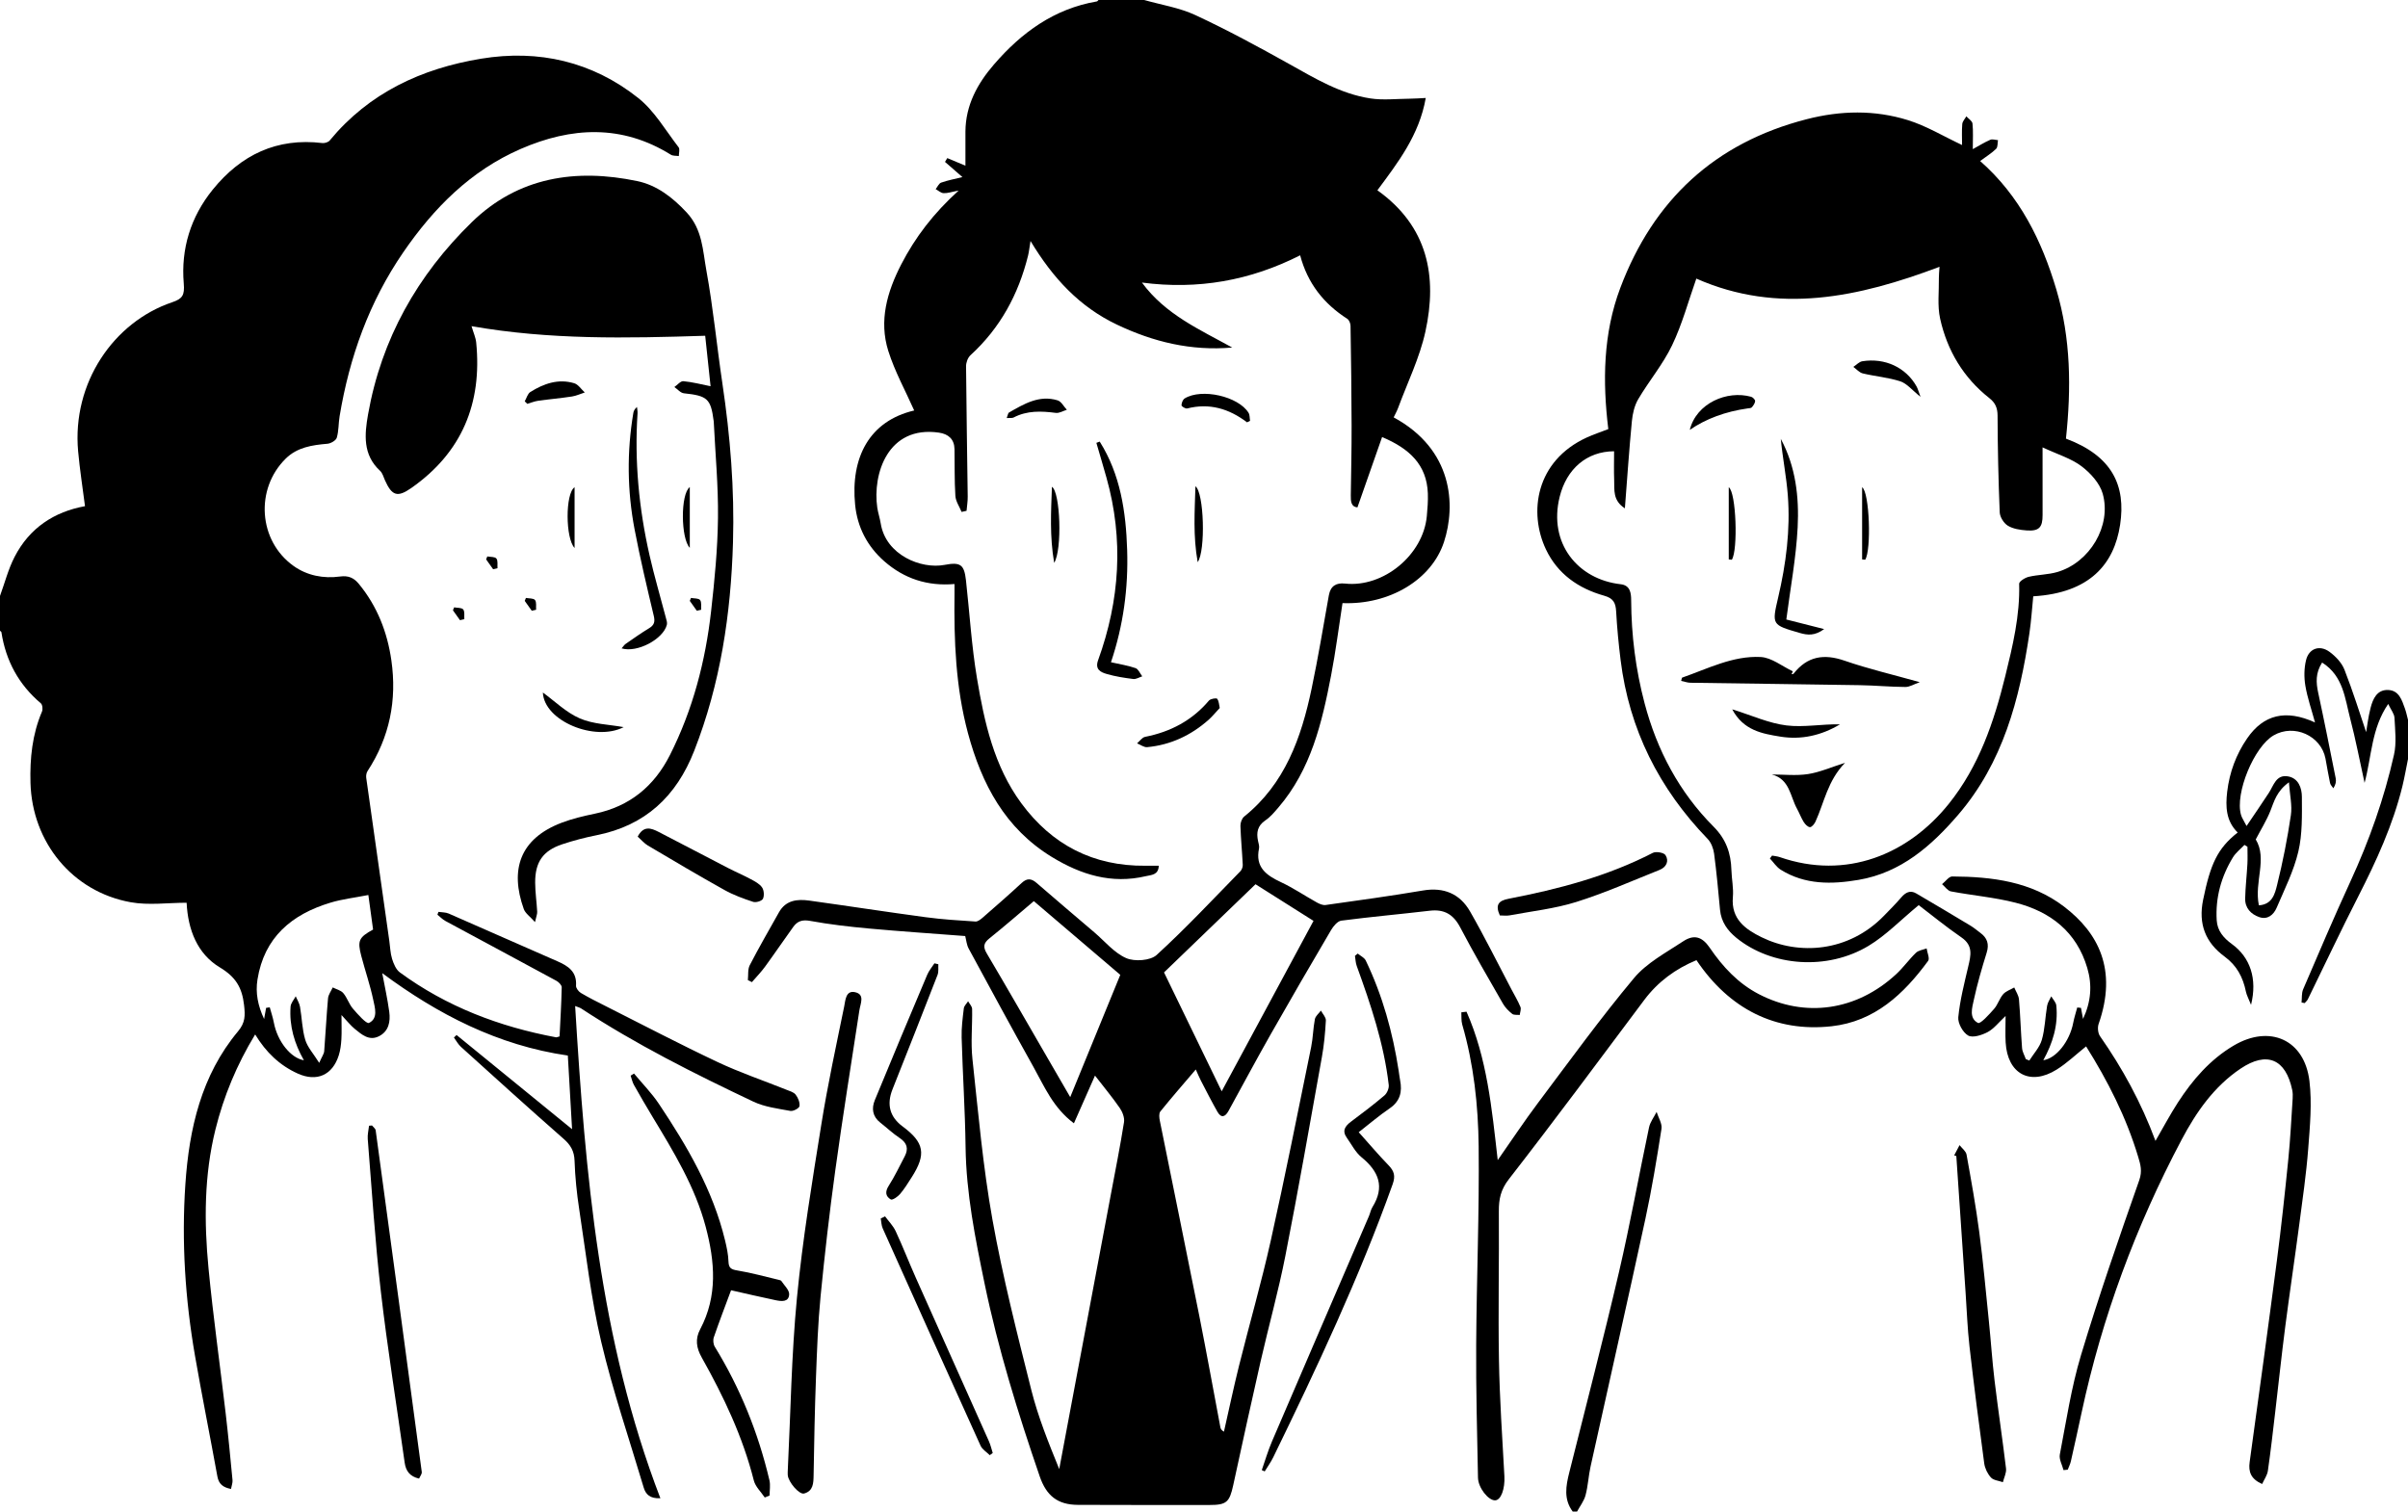<?xml version="1.0" encoding="UTF-8"?> <svg xmlns="http://www.w3.org/2000/svg" id="Capa_1" data-name="Capa 1" viewBox="0 0 1106.86 694.91"><path d="M0,273.97c2.2-6.01,3.8-12.33,6.71-17.97,6.84-13.28,18.19-20.74,32.36-23.3-1.07-8.41-2.39-16.81-3.16-25.25-2.85-31.31,16.24-59.39,43.24-68.5,4.75-1.6,5.77-3.26,5.32-8.61-1.36-15.95,3.17-30.65,13.35-43.21,12.95-15.97,29.45-23.88,50.34-21.37,1.09.13,2.72-.37,3.39-1.17,18.13-21.96,42.25-33.1,69.62-37.61,26.48-4.36,51.15,1.36,72.22,18.09,7.47,5.93,12.56,14.9,18.54,22.63.67.86.1,2.68.1,4.05-1.23-.19-2.7-.02-3.67-.63-22.52-14.01-45.73-12.77-69.02-2.65-22.98,9.99-39.95,27.11-53.94,47.47-15.7,22.84-24.78,48.26-29.3,75.44-.54,3.28-.37,6.72-1.3,9.86-.38,1.27-2.74,2.64-4.31,2.77-7.03.59-13.88,1.62-19.15,6.82-14.18,13.98-12.58,37.81,3.6,49.35,6.22,4.44,13.75,5.9,21.35,4.86,3.85-.52,6.34.58,8.65,3.38,8.45,10.27,13.1,22.17,14.96,35.19,2.61,18.27-.79,35.32-10.96,50.89-.55.84-.73,2.14-.59,3.16,3.49,24.97,7.05,49.92,10.6,74.88.4,2.79.46,5.68,1.29,8.34.7,2.23,1.79,4.86,3.56,6.16,21.48,15.76,45.75,24.97,71.79,29.84.28.05.62-.15,1.62-.41.36-7.38.83-14.98.99-22.58.02-.99-1.36-2.4-2.43-2.98-16.98-9.22-34.02-18.32-51.01-27.5-1.36-.73-2.47-1.92-3.69-2.89.16-.44.31-.87.47-1.31,1.57.24,3.29.16,4.7.77,16.67,7.26,33.26,14.67,49.93,21.92,5.06,2.2,9.05,4.84,8.61,11.26-.07,1.08,1.16,2.69,2.22,3.32,3.69,2.19,7.54,4.11,11.37,6.04,17.13,8.63,34.12,17.54,51.46,25.72,10.25,4.84,21.06,8.49,31.6,12.72,1.52.61,3.39,1.1,4.3,2.27,1.11,1.43,2.01,3.61,1.77,5.28-.14.97-2.88,2.45-4.17,2.21-5.75-1.07-11.82-1.8-17.02-4.26-27.2-12.89-54.11-26.38-79.34-42.95-.38-.25-.86-.35-2.6-1.02,4.67,77.22,11.13,153.32,39.18,226.29-4.82.23-6.74-1.82-7.66-4.88-6.66-22.36-14.23-44.51-19.57-67.18-4.69-19.96-6.98-40.49-10.08-60.8-1.13-7.37-1.89-14.85-2.14-22.3-.15-4.44-1.79-7.23-5.05-10.09-15.88-13.93-31.52-28.12-47.19-42.28-1.3-1.17-2.15-2.84-3.21-4.28.41-.38.81-.77,1.22-1.15,17.43,14.21,34.85,28.43,53.09,43.3-.68-11.77-1.31-22.73-1.95-33.86-32.22-4.66-59.83-19-85.31-37.88,1.1,5.94,2.43,11.84,3.23,17.81.6,4.48-.24,8.92-4.73,11.19-4.53,2.29-7.95-.78-11.16-3.4-1.89-1.55-3.42-3.53-6.07-6.34,0,4.44.15,7.83-.05,11.19-.15,2.46-.46,4.99-1.2,7.33-2.87,9.08-10.09,12.34-18.86,8.38-8.25-3.72-14.58-9.73-19.57-17.98-8.45,13.9-14.45,28.37-18.25,43.66-5.23,21.04-5.25,42.51-3.19,63.9,2.15,22.27,5.29,44.45,7.89,66.68,1.19,10.21,2.17,20.45,3.14,30.68.11,1.2-.41,2.46-.7,4.03-3.73-.73-5.62-2.28-6.26-5.78-3.34-18.44-7.05-36.82-10.26-55.29-4.55-26.16-6.25-52.59-4.45-79.04,1.73-25.44,7.29-50.02,24.21-70.28,3.36-4.02,3.31-7.23,2.77-12.02-.91-8.07-3.78-12.94-11.18-17.39-10.24-6.17-14.62-17.16-15.23-29.7-8.65,0-17.42,1.26-25.7-.23-26.79-4.82-45.32-27.56-46.07-54.9-.31-11.27.81-22.24,5.28-32.74.45-1.04.24-3.17-.5-3.79-10.2-8.63-16.11-19.56-18.14-32.69-.04-.26-.43-.46-.66-.69,0-5.33,0-10.67,0-16ZM169.31,411.46c-6.39,1.26-12.04,1.89-17.39,3.51-17.82,5.37-30.47,15.93-33.57,35.34-.98,6.16.19,12.06,3.05,18.15.38-2.1.65-3.61.92-5.12.56-.08,1.12-.16,1.68-.24.64,2.34,1.43,4.65,1.88,7.03,1.63,8.6,7.75,16.3,13.81,17.3-4.35-7.62-6.78-15.8-6.12-24.66.12-1.63,1.54-3.17,2.36-4.75.68,1.6,1.67,3.14,1.97,4.8.89,5.05.95,10.3,2.4,15.16,1.02,3.45,3.76,6.38,6.42,10.64,1.31-2.96,2.2-4.12,2.3-5.33.65-8.1,1.03-16.22,1.76-24.31.16-1.73,1.41-3.35,2.16-5.03,1.65.84,3.75,1.31,4.86,2.62,1.79,2.11,2.62,5.05,4.43,7.15,2.23,2.59,6.22,7.11,7.38,6.55,4.33-2.1,2.72-7.01,1.94-10.7-1.44-6.79-3.73-13.39-5.49-20.11-1.84-7.02-1.11-8.53,5.43-12.12-.67-4.93-1.37-9.99-2.17-15.87Z"></path><path d="M525.93,0c7.87,2.24,16.19,3.52,23.52,6.93,14.68,6.84,28.97,14.57,43.12,22.48,11.9,6.65,23.61,13.73,37.29,15.83,5.83.9,11.92.19,17.89.14,2.54-.02,5.08-.22,7.61-.34-2.99,17.13-12.86,29.77-22.23,42.44,23.17,16.54,27.68,39.49,22.05,65.05-2.64,12-8.22,23.35-12.52,34.98-.56,1.51-1.37,2.93-2.05,4.37,27.3,14.78,28.63,40.36,23.15,57.22-5.67,17.44-25.11,29.02-46.67,28.17-1.72,11.05-3.12,22.21-5.24,33.23-4.18,21.74-9.24,43.23-24.2,60.7-1.83,2.14-3.71,4.4-6.01,5.95-3.65,2.46-4.2,5.61-3.37,9.48.24,1.14.67,2.37.45,3.44-1.82,8.62,3.31,12.33,10.1,15.5,5.69,2.66,10.93,6.24,16.44,9.3,1.22.68,2.78,1.37,4.06,1.19,14.94-2.1,29.89-4.15,44.76-6.67,9.58-1.63,16.97,1.51,21.63,9.61,6.76,11.77,12.78,23.97,19.11,35.99,1.39,2.63,2.94,5.2,4.06,7.94.42,1.02-.18,2.45-.32,3.69-1.18-.14-2.68.12-3.47-.51-1.63-1.3-3.21-2.88-4.24-4.68-6.68-11.64-13.44-23.23-19.67-35.11-3.14-5.99-7.36-8.41-13.99-7.63-13.54,1.6-27.13,2.79-40.65,4.56-1.76.23-3.66,2.56-4.73,4.37-9.35,15.89-18.62,31.83-27.72,47.86-6.62,11.67-12.95,23.5-19.41,35.27-1.51,2.74-3.34,3.43-5.09.36-2.66-4.69-5.1-9.51-7.59-14.3-.82-1.58-1.49-3.25-2.35-5.14-5.65,6.63-11.09,12.87-16.29,19.31-.73.91-.52,2.88-.24,4.26,6.01,29.88,12.17,59.72,18.12,89.61,3.39,17.05,6.47,34.17,9.7,51.25.13.71.44,1.39,1.65,2.09,2.3-10.1,4.43-20.25,6.93-30.3,4.78-19.16,10.27-38.16,14.57-57.43,6.61-29.61,12.51-59.37,18.59-89.1.86-4.21.89-8.59,1.71-12.81.28-1.44,1.81-2.63,2.78-3.94.8,1.52,2.36,3.08,2.27,4.55-.31,5.62-.83,11.27-1.83,16.81-5.47,30.49-10.82,61.01-16.79,91.4-3.18,16.21-7.65,32.17-11.33,48.29-4.34,19.01-8.49,38.07-12.63,57.12-1.71,7.84-3.07,9.11-10.94,9.11-20.16,0-40.33.03-60.49-.06-9.36-.04-14.49-4.26-17.53-13.12-10.01-29.17-19.14-58.59-25.38-88.83-4.26-20.64-8.41-41.27-8.69-62.5-.22-16.79-1.33-33.57-1.81-50.37-.13-4.46.47-8.96,1-13.42.14-1.16,1.29-2.19,1.97-3.28.65,1.18,1.83,2.35,1.85,3.54.15,7.66-.67,15.4.14,22.97,2.67,24.69,4.84,49.52,9.21,73.93,4.72,26.34,11.35,52.37,17.88,78.36,3.1,12.31,7.9,24.2,12.81,36.27,1.68-8.98,3.36-17.96,5.05-26.93,6.23-33.11,12.46-66.21,18.68-99.32,2.08-11.07,4.29-22.12,6.05-33.24.32-2.04-.71-4.72-1.96-6.52-3.48-5.03-7.41-9.75-11.38-14.88-3.24,7.34-6.42,14.53-9.69,21.93-9.57-7.15-13.59-16.95-18.62-25.95-10.09-18.04-19.93-36.22-29.77-54.4-.92-1.7-1.07-3.81-1.58-5.74-14.7-1.13-29.45-2.11-44.17-3.45-9.08-.83-18.18-1.88-27.14-3.52-3.6-.66-5.84.15-7.72,2.76-4.37,6.06-8.56,12.25-12.97,18.29-1.83,2.51-4.02,4.75-6.05,7.11-.62-.31-1.23-.62-1.85-.93.25-2.31-.12-4.94.87-6.86,4.26-8.23,8.9-16.26,13.44-24.34,3.14-5.57,8.4-6.12,13.89-5.36,17.88,2.48,35.72,5.25,53.6,7.65,7.56,1.02,15.2,1.48,22.82,1.98,1.06.07,2.36-.96,3.29-1.77,6.02-5.25,12.06-10.49,17.91-15.93,2.5-2.33,4.46-2.15,6.9-.04,8.8,7.63,17.69,15.16,26.55,22.72,4.81,4.1,9.09,9.42,14.64,11.84,3.85,1.68,11.1,1.18,13.99-1.45,13.38-12.22,25.79-25.51,38.48-38.48.68-.7,1.15-1.98,1.1-2.96-.29-5.97-.88-11.92-1.07-17.89-.04-1.44.66-3.43,1.72-4.29,18.81-15.14,26.26-36.29,30.99-58.76,3-14.26,5.38-28.65,7.94-42.99.77-4.31,3.41-5.81,7.42-5.37,17.63,1.94,35.98-13.16,37.61-31.05.31-3.46.6-6.96.47-10.42-.5-13.19-8.5-20.6-21.03-25.89-3.77,10.76-7.5,21.37-11.34,32.34-2.92-.24-3.09-2.79-3.05-5.56.15-10.66.4-21.32.37-31.98-.03-15.32-.24-30.63-.49-45.94-.02-1.11-.65-2.67-1.51-3.22-10.77-6.91-18.23-16.27-21.65-29.19-22.98,11.64-46.94,15.91-72.73,12.53,10.79,14.7,26.53,21.57,41.5,29.87-18.9,1.65-36.27-2.58-53.02-10.55-17.13-8.16-29.37-21.28-39.69-38.43-.52,3.13-.7,4.98-1.14,6.76-4.41,17.8-12.8,33.28-26.47,45.76-1.22,1.12-2.03,3.35-2.02,5.06.15,19.99.52,39.97.76,59.95.03,2.17-.35,4.34-.53,6.51l-2.29.51c-.99-2.45-2.69-4.85-2.85-7.36-.46-7.14-.27-14.32-.4-21.48-.08-4.59-2.79-6.98-7.16-7.61-23.53-3.41-30.59,19.08-28.34,34.48.36,2.44,1.19,4.81,1.58,7.25,2.33,14.57,18.58,21.13,29.35,19.07,7.32-1.4,9.02-.14,9.83,7.05,1.68,15.02,2.57,30.16,5.06,45.03,3.39,20.26,7.83,40.44,20.37,57.48,14.09,19.15,33.1,28.99,57.07,28.75,1.98-.02,3.96,0,6.13,0-.14,4.34-3.47,4.21-5.97,4.8-15.7,3.7-29.76-.65-43.1-8.78-21.56-13.14-32.32-33.51-38.64-56.98-5.67-21.08-6.46-42.62-6.18-64.26.02-1.32,0-2.63,0-4.29-12.39,1.06-23.11-2.42-32.29-10.47-7.86-6.89-12.37-15.73-13.39-25.9-2.18-21.76,6.52-38.59,27.15-43.41-3.98-8.98-8.9-17.86-11.9-27.35-4.4-13.92-.54-27.24,5.95-39.83,6.44-12.5,14.89-23.52,26.37-33.92-3.22.6-5.09,1.28-6.93,1.19-1.23-.06-2.41-1.2-3.62-1.86.83-1.03,1.47-2.62,2.53-2.99,3.09-1.09,6.35-1.69,9.77-2.54-2.57-2.24-5.29-4.61-8.01-6.98.35-.58.7-1.16,1.05-1.75,2.66,1.12,5.33,2.23,8.34,3.49,0-5.24-.03-10.45,0-15.66.07-12.11,5.48-22.03,13.11-30.87,12.66-14.68,27.68-25.63,47.32-28.99.27-.05.48-.42.72-.65C511.94,0,518.94,0,525.93,0ZM535.06,447.05c8.89,18.34,17.64,36.38,26.5,54.65,14.13-26.22,28.13-52.2,42.21-78.35-9.23-5.83-18.58-11.74-26.66-16.84-14.36,13.84-28.12,27.11-42.05,40.53ZM475.21,414.28c-6.67,5.63-13.41,11.51-20.38,17.09-2.74,2.19-3.05,3.91-1.24,6.97,9.27,15.66,18.31,31.45,27.44,47.2,3.48,6.01,6.96,12.02,10.91,18.83,7.98-19.49,15.56-38,23.01-56.21-13.22-11.27-26.33-22.45-39.73-33.88Z"></path><path d="M1106.86,348.96c-.85,4.15-1.56,8.33-2.56,12.44-4.37,17.82-11.95,34.35-20.26,50.63-8,15.65-15.47,31.56-23.21,47.35-.33.67-.96,1.18-1.46,1.77l-1.44-.27c.22-2.04-.04-4.28.74-6.09,7.13-16.61,14.21-33.25,21.77-49.67,8.63-18.75,15.48-38.09,19.99-58.18,1.21-5.39.5-11.28.22-16.91-.09-1.88-1.61-3.68-2.89-6.4-7.75,11.31-7.53,23.89-10.86,36.27-2.32-10.52-4.13-20.07-6.59-29.45-2.44-9.3-3.15-19.67-12.93-25.86-3.1,4.85-2.8,9.24-1.79,13.92,2.82,13.07,5.42,26.19,8.04,39.31.27,1.36.04,2.83-1.08,4.58-.52-.8-1.34-1.55-1.52-2.42-.8-3.72-1.39-7.49-2.1-11.23-2.02-10.55-14.43-16.12-23.82-10.69-9.02,5.21-17.87,26.66-15.01,36.56.41,1.41,1.31,2.67,2.55,5.12,3.69-5.48,7.05-10.33,10.26-15.27,2.2-3.38,3.3-8.4,8.64-7.57,4.97.77,6.52,5.37,6.53,9.47.03,8.4.27,17.05-1.63,25.12-2.1,8.9-6.34,17.33-9.97,25.83-1.38,3.22-4.16,5.63-8,4.3-3.83-1.33-6.57-4.19-6.47-8.56.12-5.31.74-10.61,1.03-15.92.14-2.62.02-5.25.02-7.87-.46-.28-.91-.57-1.37-.85-1.8,1.9-3.99,3.57-5.32,5.75-5.39,8.85-8.08,18.52-7.44,28.93.3,4.8,3.12,8.1,6.96,10.89,8.46,6.14,11.78,15.97,8.82,27.96-1.13-2.86-2.02-4.42-2.36-6.1-1.35-6.56-4.16-11.95-9.79-16.09-8.78-6.45-12.18-14.92-9.87-26.14,3.35-16.28,6.47-23.48,15.88-30.9-5.38-5.25-5.64-11.89-4.82-18.78,1.07-8.91,4.1-17.13,9.18-24.5,7.55-10.96,17.74-13.44,31.19-7.31-1.61-5.93-3.5-11.33-4.44-16.88-.64-3.8-.6-7.98.3-11.71,1.31-5.46,6.28-7.22,10.84-3.85,2.81,2.07,5.6,5.03,6.84,8.2,3.9,9.94,7.06,20.16,9.96,28.69.43-2.46.93-6.91,2.05-11.2,1.07-4.1,2.91-8.35,8.02-8.18,5.06.17,6.37,4.66,7.78,8.6.6,1.67.94,3.43,1.4,5.15v18ZM1038.31,416.2c6.22-.37,7.4-5.43,8.37-9.33,2.63-10.58,4.74-21.32,6.34-32.11.66-4.46-.48-9.2-.89-15.12-5.65,4.1-6.78,8.71-8.52,13.13-1.72,4.35-4.25,8.37-6.74,13.14,5.45,8.92-.78,19.55,1.44,30.28Z"></path><path d="M722.91,694.91c-4.24-5.69-3.13-11.8-1.56-18.03,7.69-30.7,15.67-61.34,22.85-92.15,5.13-22.02,9.12-44.31,13.8-66.44.53-2.5,2.29-4.75,3.48-7.11.8,2.6,2.61,5.35,2.24,7.76-2.16,13.85-4.44,27.71-7.4,41.41-8.22,37.99-16.82,75.9-25.2,113.86-.96,4.36-1.16,8.91-2.31,13.21-.71,2.65-2.56,5-3.9,7.49h-2Z"></path><path d="M990.79,524.49c3.68-6.35,6.75-12.17,10.32-17.67,6.76-10.42,14.77-19.72,25.64-26.15,16.57-9.79,32.54-2.73,34.81,16.33,1.22,10.22.22,20.79-.57,31.15-.9,11.7-2.61,23.35-4.14,35-2.06,15.61-4.4,31.18-6.42,46.8-1.68,13-3.05,26.05-4.59,39.07-1.07,9.06-2.08,18.13-3.39,27.16-.3,2.07-1.7,3.99-2.64,6.06-5.13-2.28-6.36-5.54-5.74-10.06,4.25-30.94,8.52-61.89,12.55-92.86,2.01-15.45,3.67-30.95,5.23-46.45.93-9.24,1.38-18.52,1.99-27.79.09-1.32.07-2.69-.2-3.98-2.99-14.29-11.66-17.95-23.77-9.8-12.2,8.21-20.35,19.96-27.09,32.69-21.02,39.72-36.53,81.48-45.96,125.46-1.6,7.45-3.23,14.89-4.92,22.32-.3,1.33-.95,2.59-1.44,3.88-.65.07-1.29.13-1.94.2-.61-2.4-2.12-4.97-1.7-7.16,2.94-15.28,5.26-30.8,9.72-45.65,8.14-27.06,17.41-53.79,26.78-80.45,1.47-4.19.6-7.15-.47-10.71-5.48-18.29-14.07-35.08-23.95-50.83-4.57,3.65-8.74,7.67-13.55,10.68-12.18,7.62-22.61,1.95-23.43-12.48-.22-3.77-.03-7.56-.03-12.18-3.19,2.97-5.35,5.86-8.23,7.4-2.65,1.41-6.88,2.77-8.96,1.6-2.43-1.37-4.83-5.68-4.55-8.44.77-7.84,2.77-15.58,4.57-23.29,1.19-5.07,2.36-9.61-3.09-13.36-7.16-4.92-13.89-10.45-19.68-14.86-8.4,6.93-15.05,13.89-23.01,18.69-19.03,11.47-44.53,9.52-60.73-3.61-4.11-3.33-7.07-7.41-7.58-12.96-.8-8.61-1.58-17.22-2.72-25.78-.32-2.37-1.34-5.1-2.96-6.78-22.31-23.09-36.06-50.29-40.02-82.25-.92-7.42-1.64-14.88-2.05-22.35-.22-3.94-1.27-6.03-5.5-7.22-11.79-3.31-21.4-9.96-26.78-21.31-8.04-16.99-4.73-40.62,18.78-51.42,3.12-1.43,6.41-2.51,9.9-3.86-2.66-21.85-2.41-43.9,5.52-64.93,15.2-40.32,43.37-66.65,85.6-77.52,15.7-4.04,31.29-4.35,46.59.41,8.51,2.65,16.35,7.43,24.9,11.44,0-3.12-.18-6.4.09-9.64.1-1.23,1.22-2.37,1.87-3.55.99,1.1,2.7,2.12,2.83,3.31.38,3.62.14,7.29.14,11.78,3-1.65,5.44-3.18,8.05-4.31.97-.42,2.34.09,3.53.17-.25,1.35-.04,3.18-.84,3.97-1.98,1.96-4.43,3.45-7.36,5.63,18.17,16,28.32,36.49,35.04,59.12,6.71,22.59,6.85,45.49,4.4,68.5,21.25,7.95,27.64,21.53,24.89,39.63-2.73,18-13.91,31.33-39.92,32.86-.57,5.62-.93,11.36-1.77,17.03-4.49,30.32-12.21,59.54-32.75,83.42-12.24,14.23-26.24,26.59-45.76,29.91-12.33,2.1-24.61,2.31-35.77-4.65-1.98-1.23-3.35-3.43-5-5.18.33-.44.66-.89.99-1.33,1.2.23,2.44.31,3.58.71,30.49,10.58,58.96-1.2,77.64-24.48,13.91-17.33,20.78-37.66,25.96-58.66,3.43-13.91,6.82-27.96,6.4-42.55-.03-1.06,2.7-2.79,4.39-3.18,4.33-1.02,8.94-.97,13.18-2.21,14.87-4.37,25-21.18,20.84-36.01-1.35-4.8-5.61-9.49-9.75-12.62-4.73-3.58-10.81-5.36-17.9-8.67,0,11.55-.03,21.32.01,31.08.03,5.7-1.62,7.53-7.39,7.1-2.93-.22-6.17-.7-8.58-2.17-1.85-1.13-3.64-3.98-3.73-6.13-.62-14.81-.94-29.63-.99-44.45-.01-3.54-1.03-5.9-3.72-8.02-11.97-9.41-19.4-21.87-22.67-36.51-1.35-6.03-.49-12.56-.59-18.86-.02-1.46.17-2.92.3-5.05-37.14,14.02-74.13,22.04-111.79,5.42-3.61,10.2-6.45,20.86-11.13,30.64-4.18,8.74-10.61,16.38-15.57,24.78-1.73,2.93-2.59,6.65-2.92,10.09-1.25,13.01-2.13,26.06-3.22,40.11-5.65-3.64-4.76-8.48-4.92-12.83-.17-4.47-.04-8.94-.04-13.41-12.58.06-21.84,8.1-25.02,20.95-5.29,21.37,8.35,37.96,28.04,40.18,4.36.49,4.82,3.96,4.83,7.43.08,16.03,2.08,31.83,6.17,47.3,5.7,21.58,15.91,40.86,31.7,56.71,5.8,5.83,7.99,12.26,8.21,19.98.12,4.15,1.04,8.34.67,12.43-.9,10.11,5.84,14.83,13.18,18.43,17.14,8.41,40.03,6.89,56.3-9.89,2.67-2.75,5.39-5.46,7.88-8.36,1.97-2.3,4.11-3.53,6.93-1.88,8.38,4.9,16.72,9.87,25.04,14.88,1.56.94,2.94,2.16,4.41,3.23,3.2,2.34,4.15,5.18,2.92,9.14-2.21,7.11-4.3,14.28-5.87,21.55-.8,3.7-2.37,8.56,1.89,10.74,1.11.57,5.15-3.92,7.4-6.48,1.72-1.95,2.45-4.76,4.16-6.72,1.25-1.43,3.37-2.1,5.1-3.1.75,1.82,2.01,3.61,2.17,5.48.64,7.44.84,14.92,1.42,22.36.13,1.72,1.13,3.38,1.72,5.07.54.23,1.07.45,1.61.68,1.98-3.15,4.76-6.07,5.75-9.51,1.46-5.03,1.54-10.44,2.43-15.66.26-1.52,1.25-2.91,1.91-4.35.8,1.4,2.17,2.74,2.32,4.21.94,9.07-1.68,17.37-5.98,25.16,5.9-.84,12.13-8.64,13.76-17.21.45-2.37,1.22-4.69,1.84-7.03.57.06,1.15.12,1.72.17.28,1.49.56,2.99.95,5.08,3.68-7.89,4.28-15.53,1.95-23.41-4.92-16.64-16.91-25.9-32.96-30.01-9.72-2.49-19.85-3.33-29.74-5.21-1.5-.29-2.71-2.18-4.05-3.32,1.56-1.23,3.12-3.55,4.67-3.54,18.31.1,36.25,2.3,51.39,13.85,15.78,12.04,24.65,28.98,15.9,53.96-.57,1.64-.31,4.25.66,5.64,10.3,14.75,18.88,30.38,25.48,48.12Z"></path><path d="M326.62,177.56c-.79-7.42-1.64-15.41-2.47-23.2-36.05,1.15-71.36,1.92-107.41-4.41.9,3.07,1.93,5.26,2.15,7.54,2.77,27.92-6.55,50.54-29.8,66.84-6.42,4.5-8.94,3.59-12.13-3.51-.68-1.5-1.12-3.33-2.25-4.37-8.02-7.38-7.15-16.74-5.53-25.93,6.13-34.69,22.71-64.04,47.7-88.39,21.37-20.83,47.9-24.76,76.08-18.87,8.89,1.86,16.19,7.44,22.7,14.45,7.26,7.82,7.36,17.47,9.02,26.55,3.16,17.24,4.8,34.76,7.39,52.11,3.61,24.21,5.58,48.5,4.86,73-.96,32.87-5.75,64.96-17.83,95.81-8.21,20.98-22.52,34.34-44.85,38.79-5.36,1.07-10.69,2.46-15.88,4.19-8.79,2.94-12.42,8.17-12.37,17.6.02,4.47.69,8.93.93,13.4.06,1.06-.43,2.14-1.01,4.75-2.27-2.57-4.44-4.02-5.15-5.99-6.44-18.01-1.93-32.31,17.37-39.68,4.93-1.88,10.15-3.1,15.33-4.18,15.96-3.32,27.22-12.6,34.46-26.92,10.54-20.86,16.35-43.16,18.95-66.26,1.6-14.19,2.98-28.48,3.15-42.74.18-14.74-1.22-29.49-1.94-44.24,0-.17-.04-.33-.06-.5-1.31-10.13-2.91-11.47-13.67-12.6-1.54-.16-2.92-1.88-4.37-2.88,1.38-.95,2.84-2.79,4.12-2.68,4.19.38,8.32,1.48,12.49,2.31Z"></path><path d="M674.1,465.12c9.43,21.32,11.61,44.26,14.34,68.22,6.47-9.23,12.28-18,18.58-26.39,14.46-19.26,28.61-38.81,44.04-57.27,5.87-7.03,14.72-11.7,22.58-16.9,5.11-3.38,8.81-2.12,12.26,2.93,5.98,8.76,13.04,16.39,22.59,21.34,21.28,11.02,44.94,7.61,63.1-9.19,3.27-3.02,5.88-6.75,9.1-9.84,1.18-1.14,3.24-1.37,4.9-2.01.28,1.95,1.52,4.61.69,5.74-11.19,15.25-24.59,27.86-44.37,30.05-25.71,2.83-46.99-7.87-62.12-30.39-9.6,3.98-17.7,9.89-24.03,18.35-20.61,27.54-41.09,55.19-62.2,82.35-3.76,4.83-4.64,9.18-4.6,14.77.17,22.82-.35,45.64.05,68.45.31,17.79,1.53,35.56,2.5,53.34.31,5.69-1.52,11.03-4.29,11.08-3.09.05-7.76-5.74-7.85-10.44-.4-20.31-.95-40.63-.83-60.94.18-30.48,1.48-60.97,1.14-91.44-.21-18.82-2.25-37.66-7.55-55.93-.51-1.76-.29-3.73-.41-5.61.8-.09,1.59-.18,2.39-.28Z"></path><path d="M362.1,676.26c1.32-26.57,1.68-53.24,4.23-79.7,2.57-26.71,6.99-53.27,11.23-79.79,2.9-18.12,6.8-36.08,10.48-54.07.57-2.77.67-7.52,5-6.56,4.63,1.02,2.47,5.16,1.98,8.34-3.76,24.53-7.69,49.03-11.08,73.61-2.65,19.22-4.86,38.51-6.75,57.83-1.21,12.4-1.65,24.89-2.12,37.35-.56,14.96-.84,29.94-1.09,44.91-.06,3.68-.14,7.27-4.37,8.43-2.24.61-7.16-5.18-7.5-8.36-.07-.66-.01-1.33-.01-2Z"></path><path d="M351.53,688.44c-1.72-2.59-4.3-4.96-5.02-7.8-5.08-20.09-13.85-38.6-23.93-56.52-2.54-4.51-3.1-8.56-.73-13.03,8.11-15.3,6.77-31.13,2.54-47.07-4.9-18.46-14.77-34.55-24.51-50.69-2.9-4.81-5.74-9.66-8.48-14.55-.73-1.3-1.03-2.84-1.52-4.27l1.55-.97c3.85,4.64,8.14,8.99,11.47,13.98,13,19.46,24.78,39.58,30.36,62.65.78,3.21,1.49,6.51,1.59,9.78.1,3.06,1.27,3.66,4.12,4.13,6.35,1.04,12.59,2.79,18.86,4.27.48.11,1.12.24,1.35.59,1.33,2.02,3.68,4.16,3.57,6.14-.2,3.68-3.66,3.19-6.27,2.65-6.97-1.45-13.9-3.09-20.44-4.56-2.75,7.4-5.47,14.47-7.93,21.64-.44,1.27-.23,3.22.47,4.36,11.72,19.09,19.97,39.58,25.1,61.34.52,2.22.07,4.67.07,7.02-.74.3-1.47.61-2.21.91Z"></path><path d="M579.99,675.86c1.54-4.39,2.84-8.89,4.67-13.16,14.81-34.56,29.72-69.08,44.59-103.62.59-1.36.84-2.92,1.61-4.15,5.8-9.33,2.88-16.46-5.05-22.94-2.8-2.29-4.55-5.87-6.72-8.91-2.33-3.26-.78-5.42,1.98-7.48,5.2-3.87,10.37-7.8,15.31-12,1.2-1.02,2.15-3.28,1.97-4.82-2.2-18.95-8.25-36.88-14.71-54.7-.53-1.46-.56-3.1-.82-4.66.43-.35.85-.69,1.28-1.04,1.26,1.06,3.04,1.86,3.69,3.21,7.71,16.05,12.4,33.03,15.11,50.58.23,1.47.39,2.95.67,4.41,1.06,5.33.04,9.68-4.83,12.99-4.79,3.26-9.21,7.06-14.19,10.93,4.62,5.16,8.98,10.32,13.67,15.16,2.61,2.69,3.31,4.9,1.93,8.76-15.42,43.12-34.88,84.46-54.9,125.56-1.1,2.25-2.6,4.31-3.91,6.46-.45-.2-.89-.39-1.34-.59Z"></path><path d="M898.25,531.16c.83-1.57,1.65-3.13,2.48-4.7,1.11,1.44,2.92,2.75,3.21,4.33,2.14,11.85,4.28,23.72,5.85,35.65,1.79,13.62,3.02,27.32,4.42,40.99.93,9.09,1.52,18.21,2.61,27.28,1.63,13.49,3.66,26.92,5.27,40.41.24,2.01-.93,4.18-1.44,6.28-1.87-.67-4.29-.84-5.48-2.13-1.57-1.7-2.78-4.21-3.1-6.51-2.42-17.92-4.73-35.86-6.78-53.83-.94-8.25-1.23-16.58-1.8-24.87-1.42-20.87-2.83-41.73-4.25-62.6-.32-.1-.65-.21-.97-.31Z"></path><path d="M170.98,517.4c.59.74,1.59,1.43,1.7,2.24,7.13,52.34,14.2,104.69,21.19,157.05.13.94-.79,2.02-1.24,3.06-4.22-.96-6.08-3.46-6.62-7.34-3.68-26.28-7.92-52.49-10.97-78.83-2.69-23.22-4.11-46.6-6-69.91-.16-2.02.37-4.1.59-6.14.45-.04.91-.08,1.36-.12Z"></path><path d="M772.75,313.02c.35-1.2.35-1.46.44-1.49,11.81-4.11,23.33-10.13,36.1-9.49,5.03.25,9.88,4.27,14.81,6.58-.2.44-.4.88-.6,1.33.31-.07.77-.02.92-.22,6.3-8.04,13.94-9.29,23.47-5.99,10.87,3.76,22.13,6.38,34.55,9.87-2.63.92-4.63,2.22-6.62,2.21-6.98-.04-13.96-.72-20.94-.83-25.95-.43-51.91-.71-77.87-1.11-1.37-.02-2.72-.54-4.27-.86Z"></path><path d="M431.32,443.29c-.1,1.63.2,3.43-.36,4.88-6.83,17.57-13.76,35.11-20.72,52.63q-4.17,10.51,4.66,17.06c9.98,7.39,10.95,12.76,4.18,23.34-1.7,2.65-3.35,5.37-5.38,7.75-1.05,1.23-3.49,2.9-4.22,2.48-2.39-1.38-2.76-3.51-.99-6.26,2.76-4.32,4.97-9,7.36-13.55,1.83-3.48,1.13-6.15-2.28-8.42-3.16-2.11-5.96-4.76-8.97-7.12-3.54-2.78-4.05-6.48-2.5-10.27,7.93-19.29,16.01-38.52,24.13-57.74.79-1.86,2.18-3.47,3.29-5.2.6.14,1.2.28,1.79.42Z"></path><path d="M689.42,420.85c-2.27-5-.45-6.8,4-7.66,22.91-4.43,45.37-10.31,66.3-21.1,1.47-.76,5.07-.15,5.83,1.02,1.78,2.76.37,5.58-2.7,6.8-12.72,5.07-25.29,10.67-38.32,14.75-9.87,3.09-20.35,4.23-30.58,6.15-1.43.27-2.96.04-4.52.04Z"></path><path d="M505.5,203.02c9.51,15.14,12.05,32.22,12.61,49.78.56,17.53-1.74,34.71-7.44,51.65,4.03.91,7.79,1.48,11.31,2.71,1.3.45,2.05,2.47,3.06,3.77-1.38.44-2.83,1.39-4.13,1.22-4.11-.51-8.25-1.15-12.21-2.31-2.8-.81-5.48-2.1-3.94-6.34,9.99-27.56,11.83-55.54,3.83-83.94-1.5-5.34-3.08-10.65-4.63-15.97.51-.19,1.03-.39,1.54-.58Z"></path><path d="M406.82,559.2c1.65,2.25,3.72,4.31,4.88,6.8,3.28,7.04,6.08,14.3,9.25,21.39,11.18,25.08,22.44,50.13,33.62,75.2.76,1.71,1.18,3.58,1.75,5.38-.45.34-.91.68-1.36,1.02-1.43-1.44-3.43-2.61-4.22-4.34-15.1-33.27-30.06-66.59-44.99-99.93-.62-1.37-.62-3.02-.9-4.55.66-.33,1.32-.65,1.97-.98Z"></path><path d="M293.12,384.62c2.68-5.17,6.16-3.95,9.56-2.2,10.6,5.46,21.15,11.03,31.74,16.51,3.54,1.83,7.22,3.39,10.72,5.27,1.88,1.01,4,2.11,5.14,3.76.9,1.3,1.09,3.83.41,5.24-.49,1.01-3.19,1.84-4.46,1.42-4.53-1.49-9.09-3.15-13.24-5.47-11.85-6.61-23.52-13.53-35.2-20.44-1.66-.98-2.97-2.58-4.66-4.08Z"></path><path d="M285.73,298.07c.7-.79,1.18-1.59,1.87-2.07,3.54-2.45,7.07-4.95,10.75-7.18,2.38-1.44,2.82-2.94,2.16-5.72-3.14-13.18-6.27-26.38-8.81-39.69-3.39-17.78-3.59-35.7-.58-53.59.16-.93.62-1.82,1.67-2.72.09.96.32,1.94.26,2.89-1.45,22.03.63,43.78,5.51,65.26,2.19,9.65,5.01,19.15,7.51,28.73.28,1.06.71,2.27.46,3.25-1.69,6.63-13.67,13.01-20.81,10.84Z"></path><path d="M821.11,284.8c5.13,1.3,10.72,2.72,17.38,4.41-4.36,3.17-7.62,2.82-11.27,1.76-12.77-3.72-12.83-3.63-9.86-16.34,3.62-15.44,5.64-31.08,4.43-46.92-.66-8.66-2.4-17.24-3.23-25.94,6.85,12.69,8.46,26.7,7.75,40.69-.71,13.97-3.34,27.85-5.21,42.33Z"></path><path d="M814.41,356.05c5.55,0,11.19.64,16.62-.18,5.35-.81,10.47-3.11,17.06-5.18-8.05,8.28-9.55,18.24-13.58,27.02-.49,1.07-1.67,2.55-2.53,2.55-.97,0-2.21-1.29-2.86-2.32-1.22-1.95-2.02-4.15-3.13-6.18-3.13-5.68-3.33-13.61-11.58-15.71Z"></path><path d="M560.66,325.49c-1.96,2.09-3.42,3.91-5.14,5.44-8.07,7.14-17.43,11.54-28.2,12.56-1.49.14-3.11-1.13-4.66-1.75,1.23-1.03,2.33-2.72,3.71-2.99,11.67-2.3,21.57-7.5,29.34-16.68.7-.83,3.42-1.28,3.77-.82.86,1.12.87,2.88,1.18,4.22Z"></path><path d="M796.22,326.09c9.07,2.82,16.85,6.42,24.96,7.41,7.99.98,16.3-.69,24.59-.5-8.49,5.1-17.79,7.22-27.45,5.64-8.2-1.34-16.91-2.79-22.09-12.55Z"></path><path d="M573.21,194.16c-8.27-6.3-17.29-8.97-27.52-6.38-.75.19-2.6-.93-2.6-1.44,0-1.08.6-2.64,1.46-3.17,7.79-4.79,24.65-.98,29.35,6.6.62,1,.48,2.46.7,3.7-.46.23-.92.46-1.38.68Z"></path><path d="M286.66,334.29c-13.18,6.77-36.58-2.8-37.12-15.92,5.37,3.89,10.63,9.14,16.96,11.89,6.14,2.67,13.39,2.79,20.16,4.02Z"></path><path d="M882.79,182.44c-3.89-3.09-6.25-6.13-9.28-7.12-5.55-1.82-11.54-2.28-17.26-3.65-1.59-.38-2.9-1.96-4.34-3,1.37-.89,2.65-2.35,4.12-2.59,10.44-1.66,20.03,2.86,24.92,11.55.59,1.05.88,2.26,1.84,4.81Z"></path><path d="M776.73,197.61c3.03-12.28,17.16-18.29,28.19-15.2.78.22,1.87,1.33,1.84,1.97-.05,1-.82,2.06-1.53,2.89-.34.4-1.22.38-1.87.48q-15.43,2.19-26.62,9.86Z"></path><path d="M241.2,184.5c.84-1.46,1.32-3.5,2.58-4.29,6.16-3.86,12.86-6.21,20.16-4.03,1.87.56,3.25,2.79,4.85,4.25-1.96.63-3.87,1.54-5.87,1.85-5.17.79-10.39,1.24-15.57,1.97-1.69.24-3.32.93-4.97,1.41l-1.18-1.16Z"></path><path d="M462.74,192.18c.56-1.41.62-2.29,1.05-2.53,6.93-3.96,13.91-8.18,22.35-5.6,1.7.52,2.84,2.84,4.24,4.34-1.68.51-3.45,1.63-5.04,1.43-6.7-.87-13.23-1.14-19.46,2.13-.63.33-1.54.13-3.15.23Z"></path><path d="M549.49,223.55c3.97,2.85,4.74,29.64,1.04,34.89-2.17-12.1-1.37-23.17-1.04-34.89Z"></path><path d="M483.53,223.79c3.86,2.39,4.81,28.89,1.03,34.97-2.11-12.38-1.44-23.43-1.03-34.97Z"></path><path d="M855.94,257.18v-33.19c3.44,2.31,4.3,28.96,1.41,33.33-.47-.05-.94-.09-1.41-.14Z"></path><path d="M794.64,257.18v-33.19c3.44,2.31,4.3,28.96,1.41,33.33-.47-.05-.94-.09-1.41-.14Z"></path><path d="M317.07,251.85c-4.14-4.22-4.33-24.82,0-27.92v27.92Z"></path><path d="M264.11,251.94c-4.22-4.47-4.32-25.04,0-27.95v27.95Z"></path><path d="M211.43,285.11c-1.08-1.51-2.15-3.03-3.23-4.54l.55-1.35c1.44.28,3.47.09,4.17.96.79.99.39,2.94.51,4.47-.67.15-1.33.31-2,.46Z"></path><path d="M226.68,261.7c-1.08-1.51-2.15-3.03-3.23-4.54l.55-1.35c1.44.28,3.47.09,4.17.96.79.99.39,2.94.51,4.47-.67.15-1.33.31-2,.46Z"></path><path d="M244.43,280.78c-1.08-1.51-2.15-3.03-3.23-4.54l.55-1.35c1.44.28,3.47.09,4.17.96.79.99.39,2.94.51,4.47-.67.15-1.33.31-2,.46Z"></path><path d="M320.3,280.78c-1.08-1.51-2.15-3.03-3.23-4.54l.55-1.35c1.44.28,3.47.09,4.17.96.79.99.39,2.94.51,4.47-.67.15-1.33.31-2,.46Z"></path></svg> 